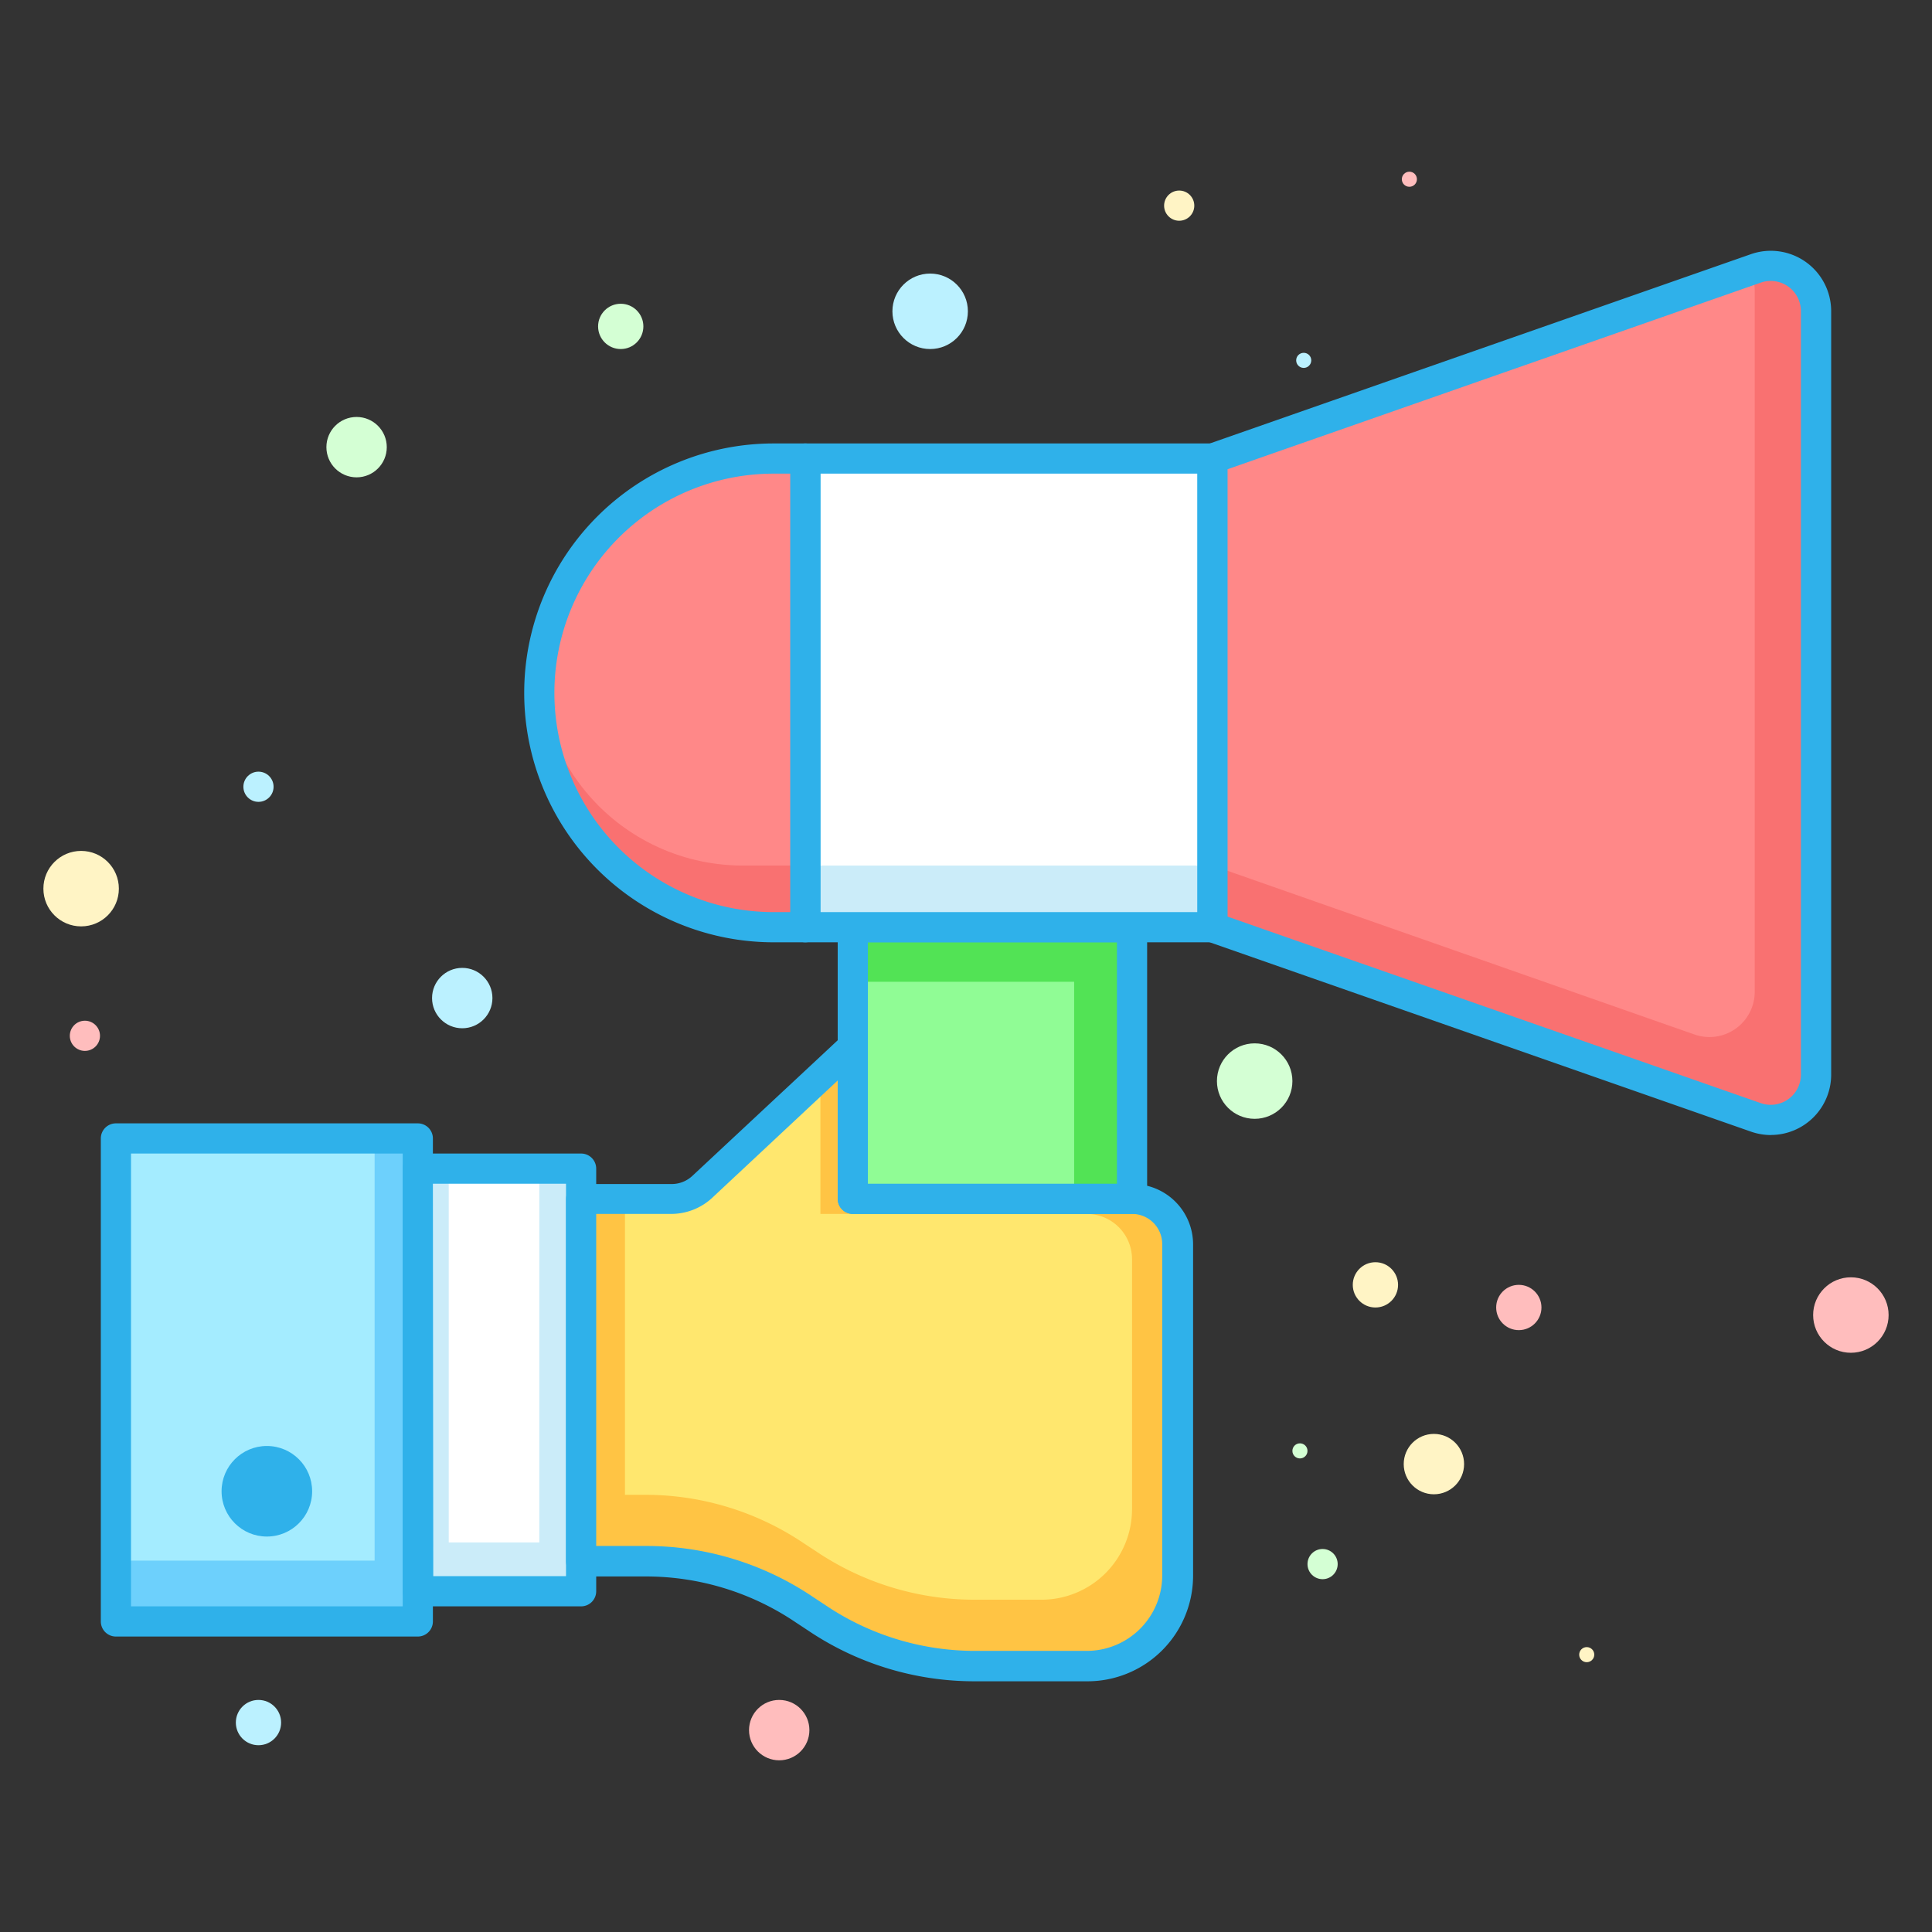<?xml version="1.0" encoding="utf-8"?>
<!-- Uploaded to: SVG Repo, www.svgrepo.com, Generator: SVG Repo Mixer Tools -->
<svg width="800px" height="800px" viewBox="0 0 256 256" xmlns="http://www.w3.org/2000/svg">
<rect x="0" y="0" width="256" height="256" fill="#333333" stroke="none"/>
<defs>
<style>.cls-1{fill:#6dd0fc;}.cls-2{fill:#a4ecff;}.cls-3{fill:#2fb1ea;}.cls-4{fill:#cbecf9;}.cls-5{fill:#ffffff;}.cls-6{fill:#ffc444;}.cls-7{fill:#ffe76e;}.cls-8{fill:#52e355;}.cls-9{fill:#90fc95;}.cls-10{fill:#f97171;}.cls-11{fill:#f88;}.cls-12{fill:#d4ffd4;}.cls-13{fill:#ffbdbd;}.cls-14{fill:#bbf1ff;}.cls-15{fill:#fff4c5;}</style>
</defs>
<title>business economic finance interprise company announcement</title>
<g id="Layer_2" data-name="Layer 2">
<rect class="cls-1" x="3.36" y="162.85" width="64" height="40" transform="translate(218.21 147.48) rotate(90)"/>
<rect class="cls-2" x="4.53" y="161.68" width="55.94" height="34.28" transform="translate(211.32 146.32) rotate(90)"/>
<path class="cls-3" d="M55.36,216.85h-40a2,2,0,0,1-2-2v-64a2,2,0,0,1,2-2h40a2,2,0,0,1,2,2v64A2,2,0,0,1,55.36,216.85Zm-38-4h36v-60h-36Z"/>
<rect class="cls-4" x="38.16" y="172.05" width="56" height="21.59" transform="translate(249.01 116.69) rotate(90)"/>
<rect class="cls-5" x="40.7" y="173.62" width="49.53" height="12" transform="translate(245.08 114.15) rotate(90)"/>
<path class="cls-3" d="M77,212.85H55.36a2,2,0,0,1-2-2v-56a2,2,0,0,1,2-2H77a2,2,0,0,1,2,2v56A2,2,0,0,1,77,212.85Zm-19.59-4H75v-52H57.36Z"/>
<path class="cls-6" d="M156,164.85v43.93a12,12,0,0,1-12,12H129.19a37.55,37.55,0,0,1-21-6.45l-1.53-1a37.55,37.55,0,0,0-21-6.45H77v-48h12A6,6,0,0,0,93,157.24l20-18.66v20.27h37A6,6,0,0,1,156,164.85Z"/>
<path class="cls-7" d="M144,160.85H108.71V142.62L93,157.24a6,6,0,0,1-4.09,1.61h-6.1v39.22h2.74a37.55,37.55,0,0,1,21,6.45l1.53,1a37.55,37.55,0,0,0,21,6.45H138a12,12,0,0,0,12-12V166.85A6,6,0,0,0,144,160.85Z"/>
<path class="cls-3" d="M144,222.78H129.19A39.41,39.41,0,0,1,107,216l-1.52-1a35.42,35.42,0,0,0-19.92-6.11H77a2,2,0,0,1-2-2v-48a2,2,0,0,1,2-2h12a4,4,0,0,0,2.73-1.07l20-18.66a2,2,0,0,1,3.36,1.46v18.27h35a8,8,0,0,1,8,8v43.93A14,14,0,0,1,144,222.78ZM79,204.85h6.62a39.41,39.41,0,0,1,22.16,6.79l1.52,1a35.42,35.42,0,0,0,19.92,6.11H144a10,10,0,0,0,10-10V164.85a4,4,0,0,0-4-4H113a2,2,0,0,1-2-2V143.17L94.39,158.7a8,8,0,0,1-5.45,2.15H79Z"/>
<rect class="cls-8" x="113.05" y="122.86" width="37" height="35.99"/>
<rect class="cls-9" x="113.05" y="130.09" width="29.28" height="28.76"/>
<path class="cls-3" d="M150,160.85H113a2,2,0,0,1-2-2v-36a2,2,0,0,1,2-2h37a2,2,0,0,1,2,2v36A2,2,0,0,1,150,160.85Zm-35-4h33v-32H115Z"/>
<path class="cls-10" d="M232.66,148l-72-25.19V60.76l72-25.19a6,6,0,0,1,8,5.66V142.39A6,6,0,0,1,232.66,148Z"/>
<path class="cls-11" d="M224.51,137.07l-63.87-22.39V60.76l63.87-23.28c3.9-1.36,8-3.18,8,1v93A6,6,0,0,1,224.51,137.07Z"/>
<path class="cls-3" d="M234.66,150.4a8.06,8.06,0,0,1-2.67-.46h0l-72-25.19a2,2,0,0,1-1.34-1.89V60.76A2,2,0,0,1,160,58.87l72-25.19a8,8,0,0,1,10.64,7.55V142.39a8,8,0,0,1-8,8Zm-1.35-4.23a4,4,0,0,0,5.32-3.78V41.23a4,4,0,0,0-5.32-3.78L162.64,62.18v59.27Z"/>
<rect class="cls-4" x="106.71" y="60.76" width="53.93" height="62.1"/>
<rect class="cls-5" x="106.71" y="60.76" width="53.93" height="53.93"/>
<path class="cls-3" d="M160.64,124.86H106.71a2,2,0,0,1-2-2V60.76a2,2,0,0,1,2-2h53.93a2,2,0,0,1,2,2v62.1A2,2,0,0,1,160.64,124.86Zm-51.93-4h49.93V62.76H108.71Z"/>
<path class="cls-10" d="M102.51,60.76h4.2a0,0,0,0,1,0,0v62.1a0,0,0,0,1,0,0h-4.2A31.05,31.05,0,0,1,71.46,91.81v0a31.05,31.05,0,0,1,31.05-31.05Z"/>
<path class="cls-11" d="M98.42,60.76h8.28a0,0,0,0,1,0,0v53.93a0,0,0,0,1,0,0H98.42a27,27,0,0,1-27-27v0A27,27,0,0,1,98.42,60.76Z"/>
<path class="cls-3" d="M106.71,124.86h-4.2a33.05,33.05,0,1,1,0-66.1h4.2a2,2,0,0,1,2,2v62.1A2,2,0,0,1,106.71,124.86Zm-4.2-62.1a29.05,29.05,0,1,0,0,58.1h2.2V62.76Z"/>
<circle class="cls-3" cx="35.36" cy="197.6" r="6"/>
<circle class="cls-12" cx="166.25" cy="143.25" r="5"/>
<circle class="cls-12" cx="47.25" cy="59.25" r="4"/>
<circle class="cls-12" cx="82.25" cy="43.25" r="3"/>
<circle class="cls-12" cx="175.25" cy="207.25" r="2"/>
<circle class="cls-12" cx="172.25" cy="192.25" r="1"/>
<circle class="cls-13" cx="245.25" cy="174.25" r="5"/>
<circle class="cls-13" cx="103.25" cy="229.25" r="4"/>
<circle class="cls-13" cx="201.25" cy="173.25" r="3"/>
<circle class="cls-13" cx="11.25" cy="137.25" r="2"/>
<circle class="cls-13" cx="186.75" cy="23.75" r="1"/>
<circle class="cls-14" cx="123.25" cy="41.25" r="5"/>
<circle class="cls-14" cx="61.25" cy="132.25" r="4"/>
<circle class="cls-14" cx="34.25" cy="228.25" r="3"/>
<circle class="cls-14" cx="34.25" cy="104.25" r="2"/>
<circle class="cls-14" cx="172.75" cy="47.75" r="1"/>
<circle class="cls-15" cx="10.75" cy="117.75" r="5"/>
<circle class="cls-15" cx="190" cy="194" r="4"/>
<circle class="cls-15" cx="182.25" cy="170.25" r="3"/>
<circle class="cls-15" cx="156.25" cy="27.25" r="2"/>
<circle class="cls-15" cx="210.25" cy="219.25" r="1"/>
</g>
</svg>